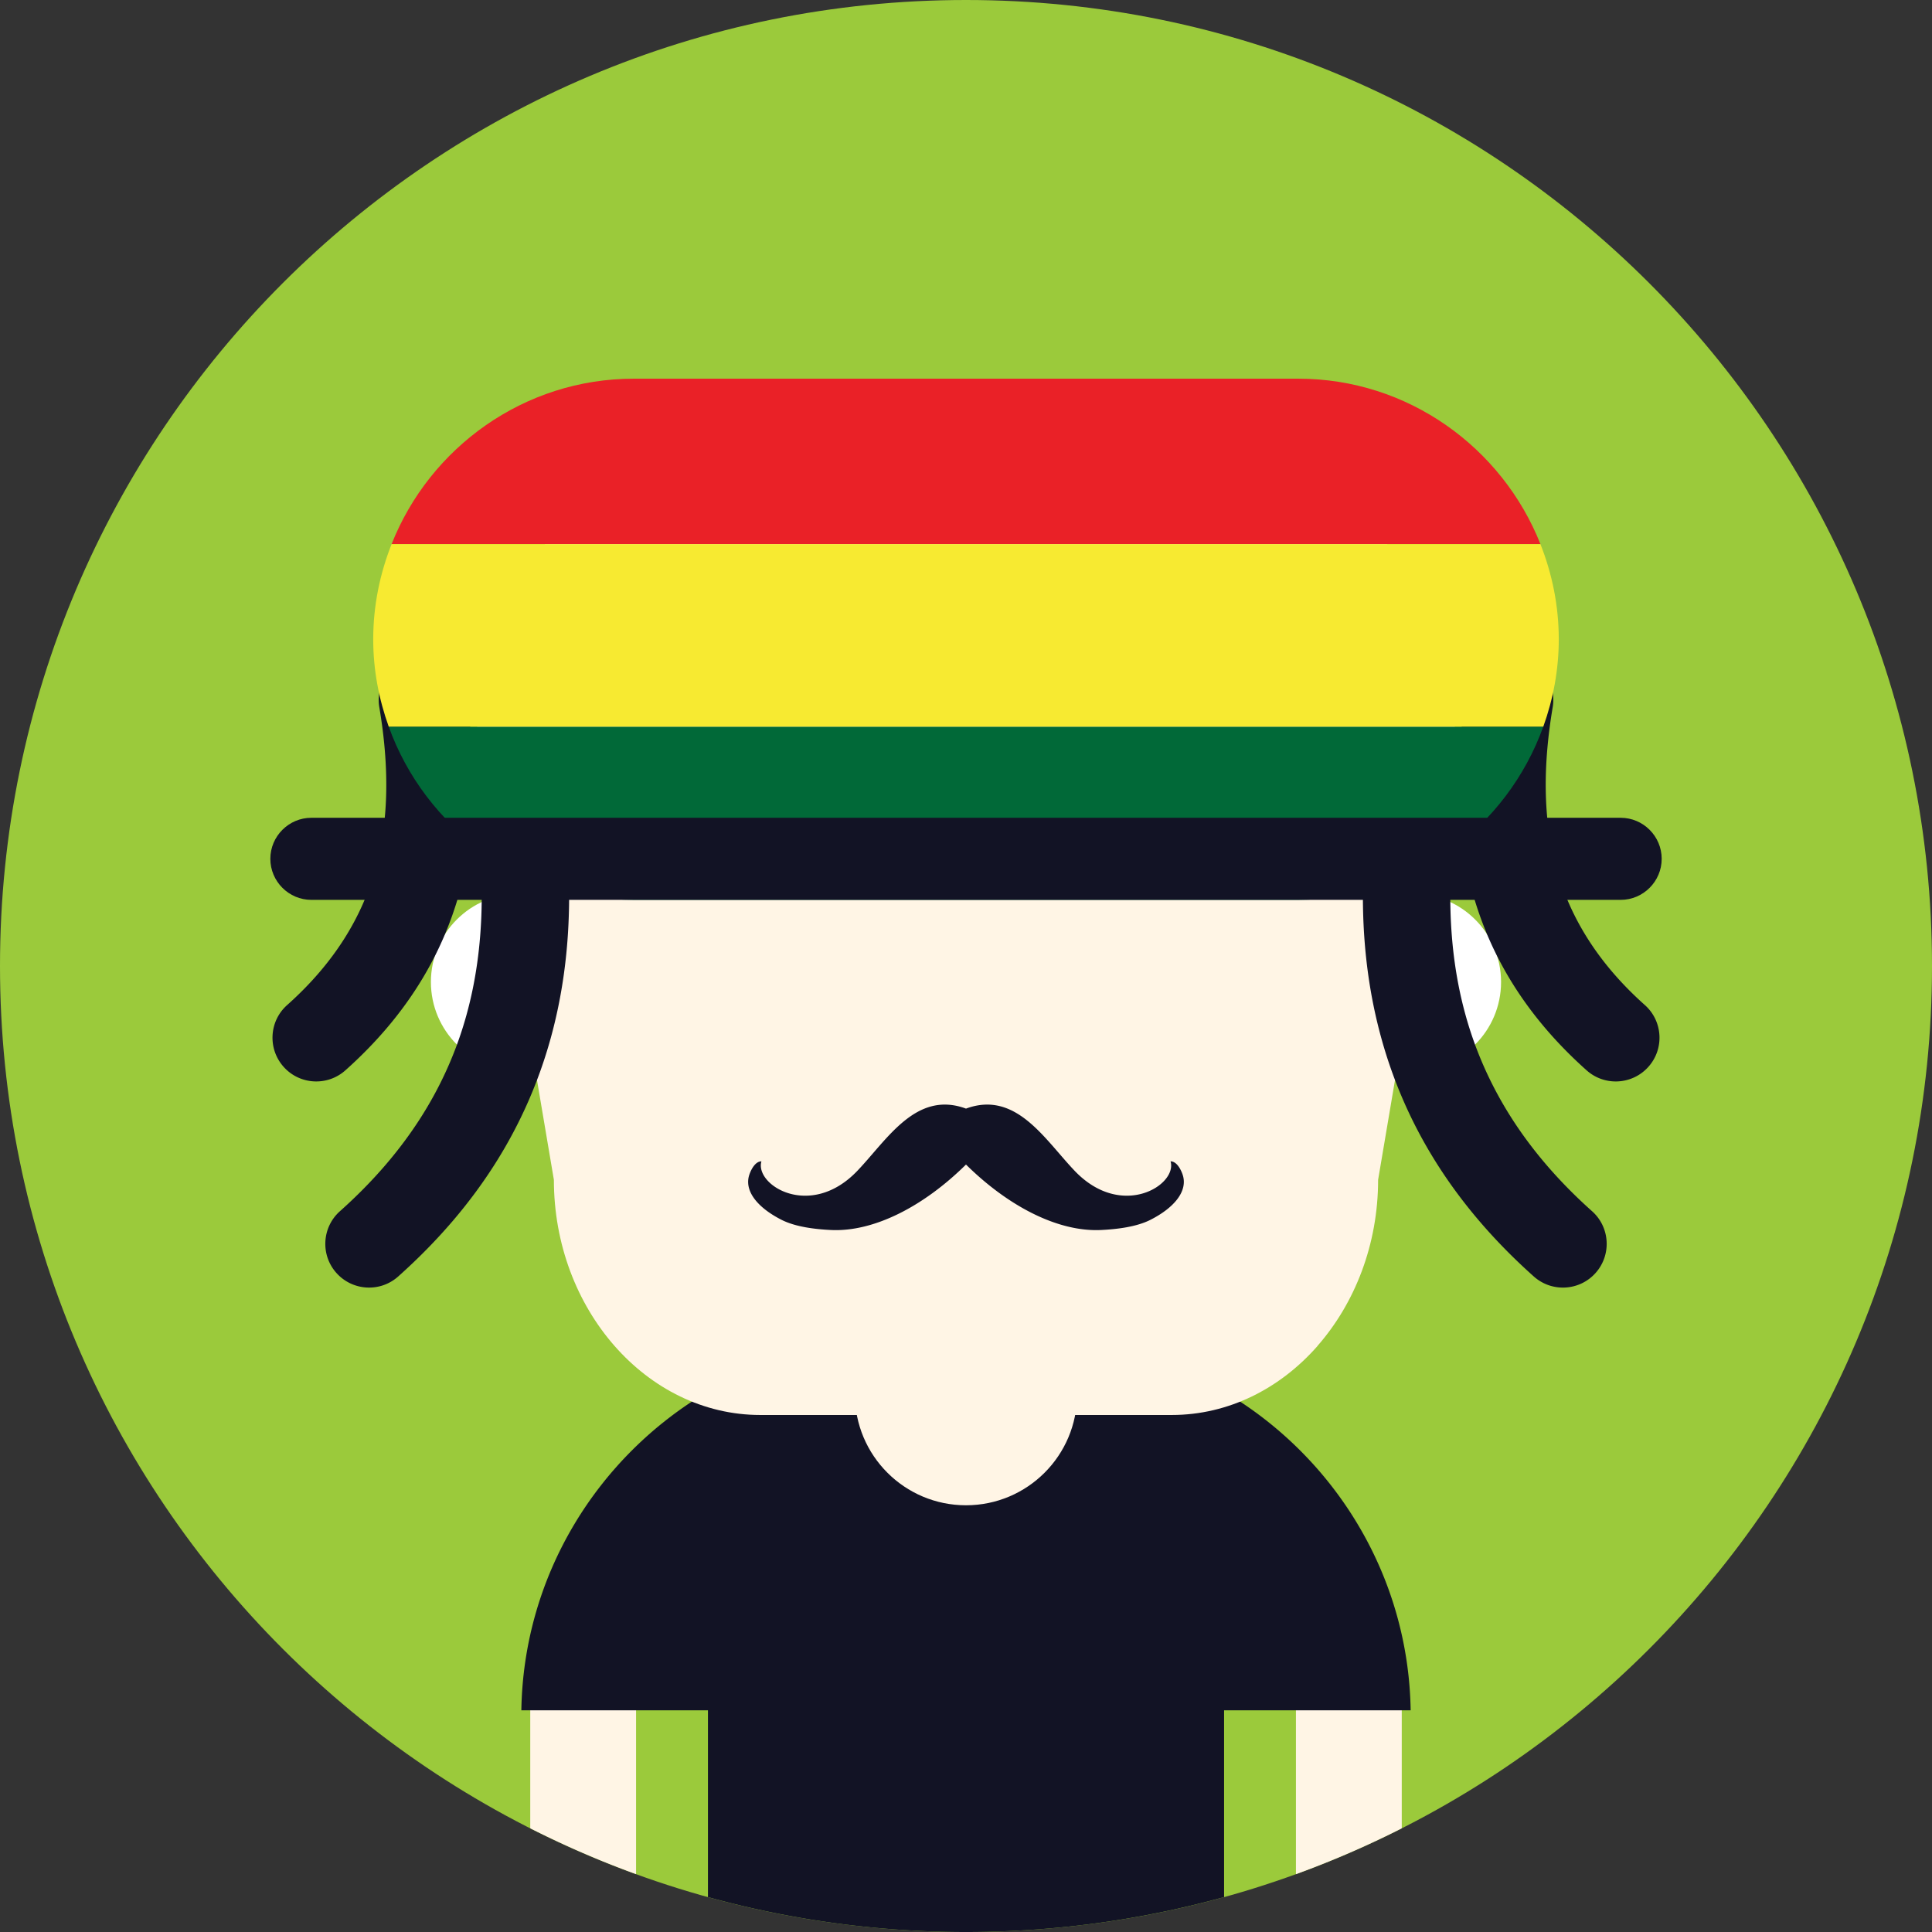 <svg xmlns="http://www.w3.org/2000/svg" viewBox="0 0 510 510" xml:space="preserve"><rect x="0" y="0" width="510" height="510" fill="#333333" stroke="none"/><path style="fill:#9bca3b" d="M255 0C114.162 0 0 114.166 0 255c0 140.827 114.162 255 255 255 140.823 0 255-114.173 255-255C510 114.166 395.823 0 255 0"/><path style="fill:#fff5e5" d="M139.973 482.628a254 254 0 0 0 27.933 12.1v-51.455h-27.933zm202.122-39.355v51.462a253 253 0 0 0 27.933-12.1v-39.363h-27.933z"/><path style="fill:#121325" d="M323.127 367.355v-7.391h-15.506a98.3 98.3 0 0 0-34.541-6.244h-36.152a98.3 98.3 0 0 0-34.534 6.244h-15.513v7.384c-28.994 17.041-48.7 48.373-49.257 84.137h49.257v49.298c21.685 5.995 44.529 9.217 68.127 9.217 23.59 0 46.434-3.222 68.119-9.217v-49.298h49.249c-.549-35.764-20.255-67.096-49.249-84.13"/><path style="fill:#fff" d="M137.052 235.915c-12.863 0-23.304 10.437-23.304 23.308 0 12.879 10.44 23.315 23.304 23.315 12.879 0 23.326-10.436 23.326-23.315 0-12.871-10.447-23.308-23.326-23.308m235.888 0c-12.879 0-23.311 10.437-23.311 23.308 0 12.879 10.432 23.315 23.311 23.315 12.871 0 23.304-10.436 23.304-23.315 0-12.871-10.432-23.308-23.304-23.308"/><path style="fill:#fff5e5" d="M255 338.693c-16.206 0-29.333 13.135-29.333 29.336 0 16.194 13.127 29.325 29.333 29.325 16.198 0 29.333-13.131 29.333-29.325 0-16.201-13.135-29.336-29.333-29.336"/><path style="fill:#fff5e5" d="M384.359 189.91c0-17.083-6.135-32.603-15.995-43.856-9.875-11.246-23.507-18.23-38.493-18.23H180.129c-14.972 0-28.595 6.993-38.479 18.246l-.015-.015c-9.86 11.253-15.987 26.773-15.987 43.856l20.563 121.535c0 17.064 6.127 32.588 16.01 43.841 9.868 11.253 23.5 18.234 38.479 18.234h108.607c14.993 0 28.617-6.974 38.493-18.219l-.016-.015c9.868-11.253 16.003-26.777 16.003-43.841z"/><path style="fill:#121325" d="M312.152 309.97c-.481-1.358-1.565-3.406-3.153-3.406 1.859 6.251-12.909 15.49-25.299 2.518-7.934-8.298-15.505-21.301-28.7-16.439-13.195-4.862-20.76 8.141-28.693 16.439-12.404 12.973-27.157 3.733-25.306-2.518-1.58 0-2.672 2.047-3.153 3.406-1.543 4.317 2.062 8.795 8.49 12.047 3.695 1.867 8.837 2.473 13.082 2.676 11.178.516 24.274-6.112 35.58-17.282 11.306 11.17 24.402 17.797 35.588 17.282 4.237-.203 9.379-.809 13.074-2.676 6.428-3.252 10.026-7.73 8.49-12.047M147.326 203.858c-1.046-6.281-6.992-10.527-13.277-9.488a11.55 11.55 0 0 0-9.101 7.884c-.248-6.39-.956-12.864-2.062-19.401-1.046-6.289-6.992-10.526-13.285-9.488-6.277 1.05-10.522 7-9.477 13.282 2.537 15.012 2.68 29.321-.963 42.501-3.561 12.886-10.885 25.035-23.356 36.156-4.765 4.23-5.187 11.539-.948 16.299 4.229 4.765 11.538 5.19 16.303.949 16.011-14.283 25.502-30.184 30.222-47.255 2.25-8.148 3.395-16.48 3.62-24.967 3.154 20.24 3.116 39.611-1.866 57.608-5.111 18.498-15.581 35.896-33.391 51.782-4.757 4.23-5.193 11.539-.948 16.299 4.245 4.765 11.547 5.19 16.304.949 21.347-19.047 33.984-40.194 40.262-62.884 6.186-22.385 6.066-45.948 1.963-70.226m286.869 61.447c-12.465-11.122-19.788-23.27-23.349-36.156-3.65-13.18-3.5-27.489-.964-42.501 1.047-6.282-3.206-12.231-9.484-13.282-6.284-1.039-12.23 3.199-13.277 9.488-1.107 6.537-1.821 13.011-2.062 19.401a11.56 11.56 0 0 0-9.101-7.884c-6.285-1.039-12.231 3.207-13.277 9.488-4.103 24.278-4.23 47.841 1.964 70.227 6.278 22.69 18.908 43.837 40.255 62.884 4.765 4.241 12.064 3.816 16.304-.949 4.237-4.761 3.816-12.069-.948-16.299-17.802-15.886-28.271-33.285-33.391-51.782-4.982-17.997-5.013-37.368-1.866-57.608.233 8.487 1.377 16.819 3.628 24.967 4.712 17.071 14.203 32.972 30.214 47.255 4.765 4.241 12.065 3.816 16.303-.949 4.245-4.762 3.807-12.07-.949-16.3"/><path style="fill:#ea2127" d="M342.697 99.962H167.311c-28.972 0-53.855 18.182-63.942 43.679H406.64c-10.087-25.497-34.972-43.679-63.943-43.679"/><path style="fill:#016938" d="M102.615 191.814c9.545 26.563 34.956 45.723 64.695 45.723h175.387c29.739 0 55.15-19.16 64.688-45.723z"/><path style="fill:#f7ea31" d="M406.639 143.646H103.368c-3.086 7.791-4.847 16.247-4.847 25.103 0 8.095 1.497 15.84 4.094 23.07h304.776c2.597-7.23 4.087-14.975 4.087-23.07.001-8.856-1.761-17.313-4.839-25.103"/><path style="fill:#121325" d="M427.812 215.875H82.188c-5.954 0-10.824 4.87-10.824 10.828 0 5.969 4.87 10.839 10.824 10.839h345.625c5.962 0 10.831-4.87 10.831-10.839 0-5.958-4.87-10.828-10.832-10.828"/></svg>